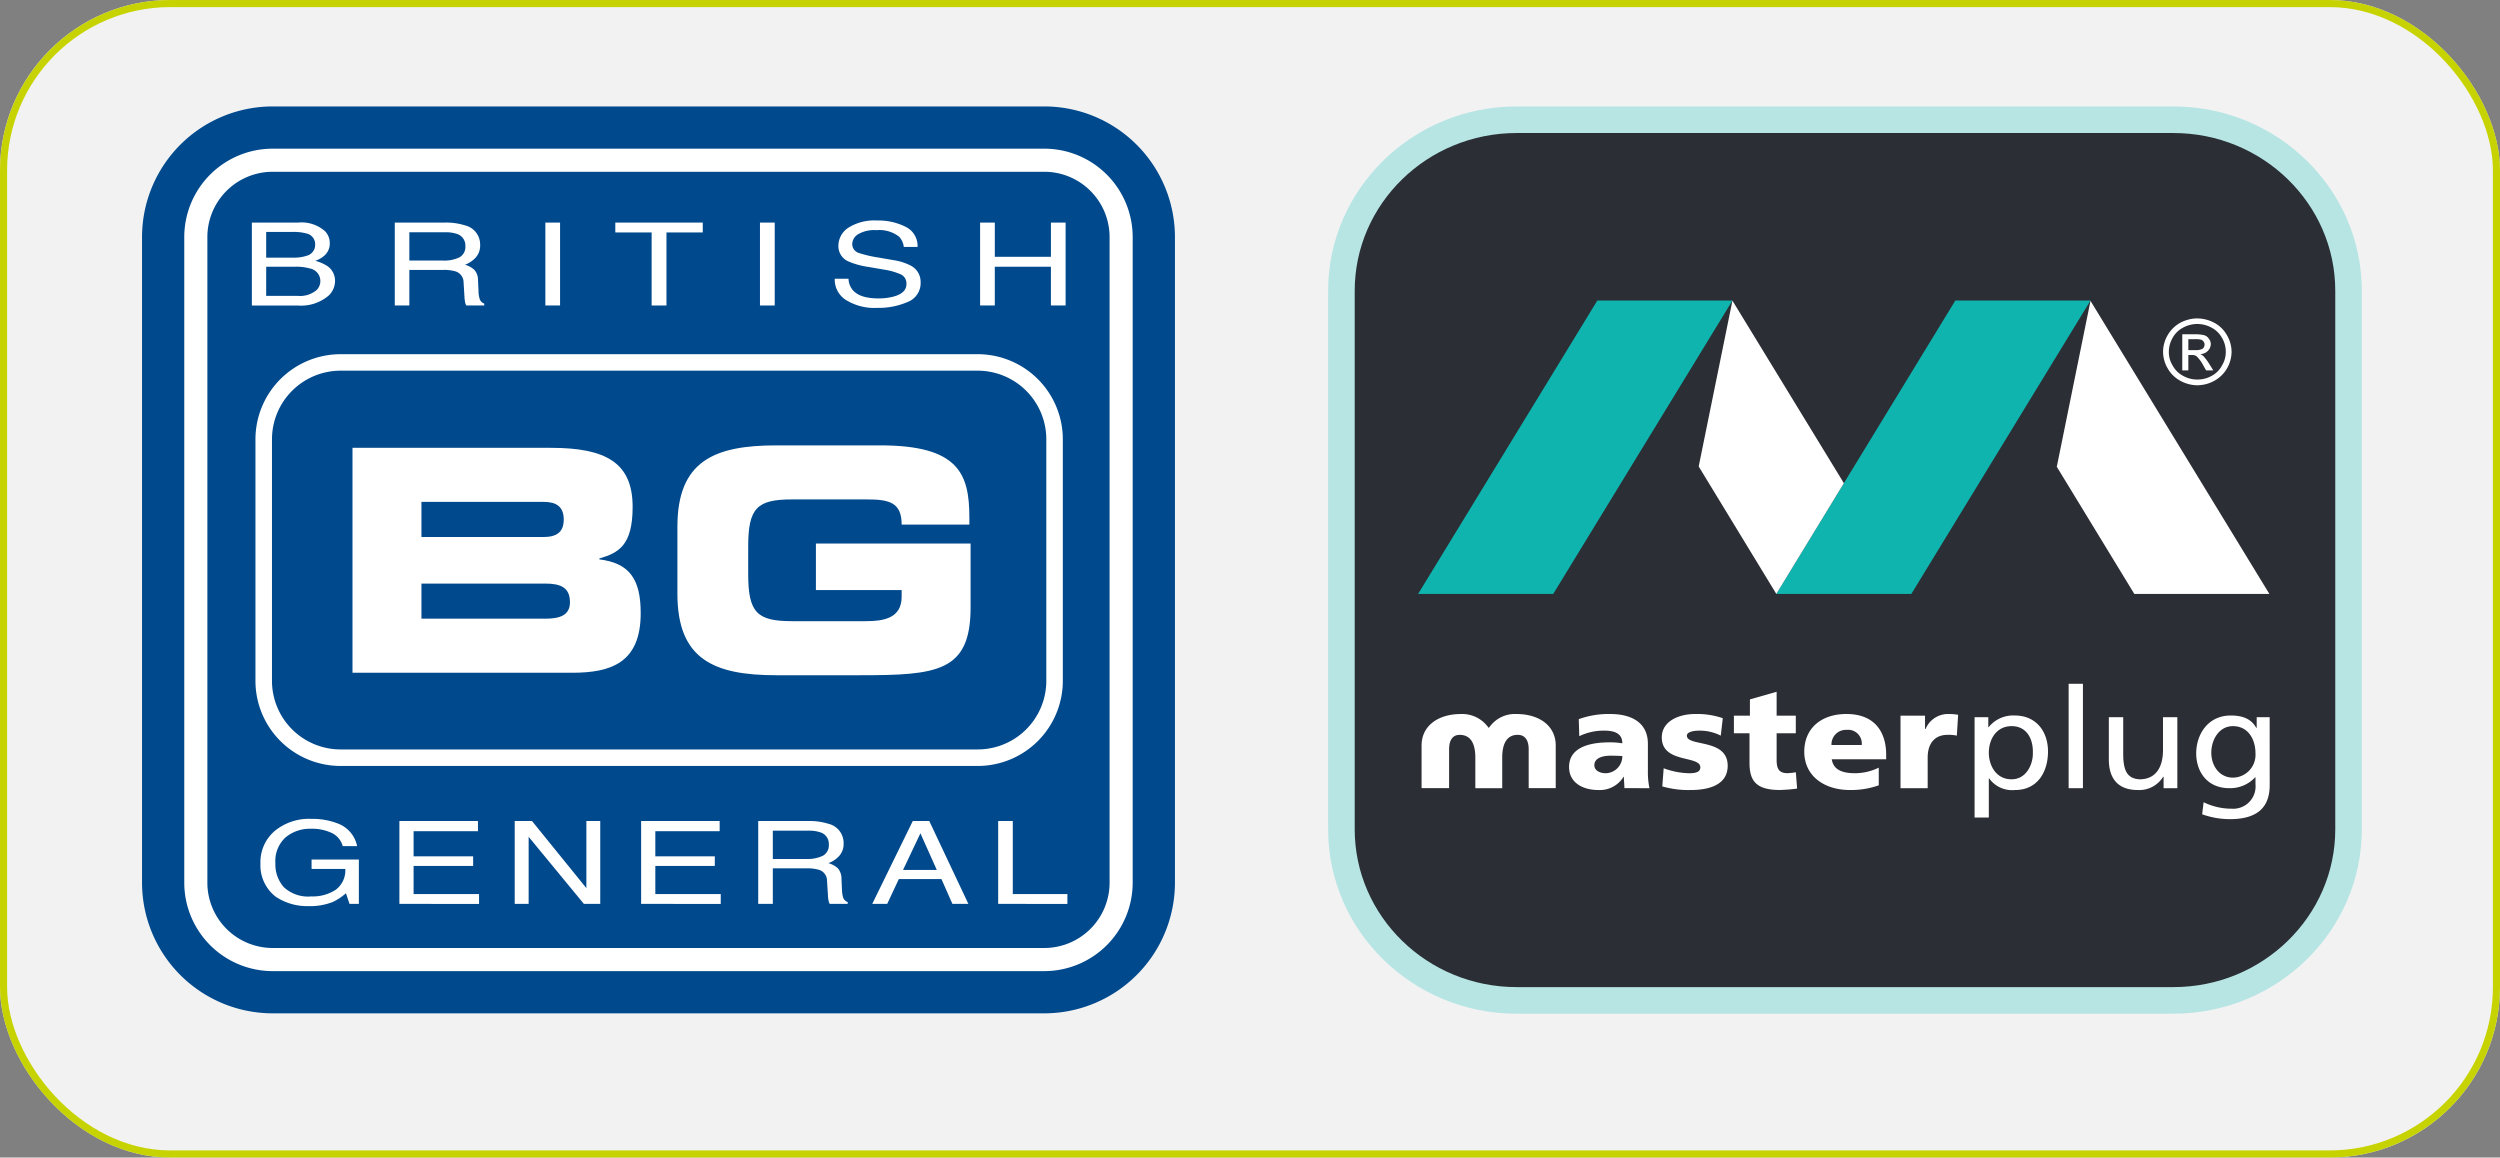 <?xml version="1.0" encoding="UTF-8"?> <svg xmlns="http://www.w3.org/2000/svg" xmlns:xlink="http://www.w3.org/1999/xlink" width="352" height="162.979" viewBox="0 0 352 162.979"><rect x="0" y="0" width="352" height="162.979" fill="#808080" stroke="none"/><defs><clipPath id="clip-path"><path id="Path_23" data-name="Path 23" d="M0,78.461H145.43V-49.23H0Z" transform="translate(0 49.23)" fill="none"></path></clipPath><clipPath id="clip-path-2"><path id="Path_112" data-name="Path 112" d="M0,86.458H145.545V-41.279H0Z" transform="translate(0 41.279)" fill="none"></path></clipPath></defs><g id="Group_2093" data-name="Group 2093" transform="translate(-1050 -1666.012)"><g id="Rectangle_449" data-name="Rectangle 449" transform="translate(1050 1666.012)" fill="#f2f2f2" stroke="#c7d300" stroke-width="1"><rect width="352" height="162.979" rx="24" stroke="none"></rect><rect x="0.5" y="0.5" width="351" height="161.979" rx="23.5" fill="none"></rect></g><g id="Group_2066" data-name="Group 2066" transform="translate(1070 1681)"><g id="Group_21" data-name="Group 21" transform="translate(0 0)" clip-path="url(#clip-path)"><g id="Group_4" data-name="Group 4" transform="translate(-0.001 -0.001)"><path id="Path_4" data-name="Path 4" d="M11.3,0A18.4,18.4,0,0,0-7.088,18.385V109.3A18.407,18.407,0,0,0,11.3,127.691H119.962A18.407,18.407,0,0,0,138.344,109.3V18.385A18.4,18.4,0,0,0,119.962,0H11.3" transform="translate(7.088)" fill="#00498d"></path></g><g id="Group_5" data-name="Group 5" transform="translate(15.971 34.883)"><path id="Path_5" data-name="Path 5" d="M1.428,28.265V-5.757a9.667,9.667,0,0,1,9.654-9.657H100.8a9.663,9.663,0,0,1,9.654,9.657V28.265a9.66,9.66,0,0,1-9.654,9.649H11.082a9.663,9.663,0,0,1-9.654-9.649m9.654-46A11.994,11.994,0,0,0-.9-5.757V28.265A11.992,11.992,0,0,0,11.082,40.241H100.8a11.989,11.989,0,0,0,11.978-11.975V-5.757A11.991,11.991,0,0,0,100.8-17.735H11.082" transform="translate(0.896 17.735)" fill="#fff"></path></g><g id="Group_6" data-name="Group 6" transform="translate(5.945 5.945)"><path id="Path_6" data-name="Path 6" d="M2,63.51V-27.412a9.2,9.2,0,0,1,9.19-9.185H119.85a9.2,9.2,0,0,1,9.182,9.185V63.51a9.2,9.2,0,0,1-9.182,9.185H11.187A9.2,9.2,0,0,1,2,63.51m9.19-103.359A12.453,12.453,0,0,0-1.253-27.412V63.51a12.458,12.458,0,0,0,12.44,12.442H119.85A12.457,12.457,0,0,0,132.284,63.51V-27.412A12.452,12.452,0,0,0,119.85-39.849H11.187" transform="translate(1.253 39.849)" fill="#fff"></path></g><g id="Group_7" data-name="Group 7" transform="translate(15.461 16.351)"><path id="Path_7" data-name="Path 7" d="M0,0H6.521a4.971,4.971,0,0,1,3.787,1.222,2.408,2.408,0,0,1,.664,1.67,2.267,2.267,0,0,1-.817,1.81,3.963,3.963,0,0,1-1.219.685,5.666,5.666,0,0,1,1.748.773,2.491,2.491,0,0,1,1.027,2.1,2.838,2.838,0,0,1-.929,2.046,5.991,5.991,0,0,1-4.365,1.37H0ZM6.448,10.318A3.592,3.592,0,0,0,9.14,9.48a1.8,1.8,0,0,0-.967-3.019A7.093,7.093,0,0,0,6.1,6.215H2.018v4.1ZM5.756,4.936a5.778,5.778,0,0,0,2.023-.28A1.576,1.576,0,0,0,8.912,3.081a1.532,1.532,0,0,0-1.2-1.541A6.955,6.955,0,0,0,5.68,1.318H2.018V4.936H5.756" fill="#fff" fill-rule="evenodd"></path></g><g id="Group_8" data-name="Group 8" transform="translate(35.586 16.351)"><path id="Path_8" data-name="Path 8" d="M0,0H7.021A8.842,8.842,0,0,1,9.882.392a2.771,2.771,0,0,1,2.137,2.752,2.543,2.543,0,0,1-.571,1.714A3.847,3.847,0,0,1,9.882,5.937a3.2,3.2,0,0,1,1.333.731,2.211,2.211,0,0,1,.506,1.468l.07,1.564a3.743,3.743,0,0,0,.145.993,1.021,1.021,0,0,0,.661.713v.267H10.077a1.18,1.18,0,0,1-.163-.394,5.689,5.689,0,0,1-.109-.918L9.685,8.417a1.628,1.628,0,0,0-1.1-1.536,5.769,5.769,0,0,0-1.849-.213H2.049v5.006H0ZM6.8,5.348A4.892,4.892,0,0,0,9.089,4.9a1.653,1.653,0,0,0,.848-1.6,1.688,1.688,0,0,0-1.18-1.7,4.827,4.827,0,0,0-1.683-.236H2.049V5.348H6.8" fill="#fff" fill-rule="evenodd"></path></g><path id="Path_9" data-name="Path 9" d="M21.894-31.251h2.07V-42.926h-2.07Z" transform="translate(34.894 59.277)" fill="#fff"></path><g id="Group_9" data-name="Group 9" transform="translate(66.636 16.351)"><path id="Path_10" data-name="Path 10" d="M7.566,0V1.39H2.456V11.675H.368V1.39H-4.747V0Z" transform="translate(4.747)" fill="#fff"></path></g><path id="Path_11" data-name="Path 11" d="M33.543-31.251h2.078V-42.926H33.543Z" transform="translate(53.46 59.277)" fill="#fff"></path><g id="Group_10" data-name="Group 10" transform="translate(97.534 16.059)"><path id="Path_12" data-name="Path 12" d="M1.189,5.039A2.647,2.647,0,0,0,1.8,6.648Q2.818,7.811,5.4,7.807A8.092,8.092,0,0,0,7.51,7.555c1.227-.329,1.836-.913,1.836-1.766a1.409,1.409,0,0,0-.773-1.357,9.441,9.441,0,0,0-2.456-.69L4.061,3.385a11.235,11.235,0,0,1-2.853-.77A2.337,2.337,0,0,1-.235.43,3.055,3.055,0,0,1,1.181-2.153a6.823,6.823,0,0,1,4-1.009,8.539,8.539,0,0,1,4.051.887A2.98,2.98,0,0,1,10.911.555H8.976A2.581,2.581,0,0,0,8.317-.882,4.512,4.512,0,0,0,5.124-1.8a4.463,4.463,0,0,0-2.612.589,1.684,1.684,0,0,0-.8,1.37,1.312,1.312,0,0,0,.931,1.248A16.637,16.637,0,0,0,5.4,2.051l2.127.368A7.685,7.685,0,0,1,9.9,3.164a2.574,2.574,0,0,1,1.445,2.368A2.85,2.85,0,0,1,9.515,8.31a10.236,10.236,0,0,1-4.259.83A7.648,7.648,0,0,1,.829,8.03,3.392,3.392,0,0,1-.746,5.039H1.189" transform="translate(0.746 3.162)" fill="#fff"></path></g><g id="Group_11" data-name="Group 11" transform="translate(117.997 16.351)"><path id="Path_13" data-name="Path 13" d="M0,0H2.072V4.822h7.9V0h2.07V11.675H9.97V6.215h-7.9v5.46H0Z" fill="#fff"></path></g><g id="Group_12" data-name="Group 12" transform="translate(16.671 100.309)"><path id="Path_14" data-name="Path 14" d="M6.664.39a4.29,4.29,0,0,1,2.765,3.2H7.4A2.863,2.863,0,0,0,5.854,1.737,6.48,6.48,0,0,0,2.91,1.148,5.327,5.327,0,0,0-.643,2.362,4.487,4.487,0,0,0-2.077,5.983,4.832,4.832,0,0,0-.887,9.373a5.005,5.005,0,0,0,3.875,1.3,5.905,5.905,0,0,0,3.4-.916A3.388,3.388,0,0,0,7.766,6.8H3.017V5.485H9.675v6.241H8.357l-.5-1.5A7.732,7.732,0,0,1,6.01,11.453a8.623,8.623,0,0,1-3.442.586,7.922,7.922,0,0,1-4.63-1.346A5.578,5.578,0,0,1-4.181,6.071,5.761,5.761,0,0,1-2.114,1.41,7.593,7.593,0,0,1,2.965-.245a9.8,9.8,0,0,1,3.7.635" transform="translate(4.181 0.245)" fill="#fff"></path></g><g id="Group_13" data-name="Group 13" transform="translate(36.235 100.609)"><path id="Path_15" data-name="Path 15" d="M0,0H11.062V1.432H2V4.977h8.383V6.329H2v3.955h9.216v1.388H0Z" fill="#fff"></path></g><g id="Group_14" data-name="Group 14" transform="translate(52.472 100.609)"><path id="Path_16" data-name="Path 16" d="M0,0H2.43L10.09,9.454V0h1.953V11.672H9.74L1.961,2.228v9.444H0Z" fill="#fff"></path></g><g id="Group_15" data-name="Group 15" transform="translate(70.271 100.609)"><path id="Path_17" data-name="Path 17" d="M0,0H11.057V1.432H2V4.977h8.373V6.329H2v3.955h9.21v1.388H0Z" fill="#fff"></path></g><g id="Group_16" data-name="Group 16" transform="translate(86.758 100.609)"><path id="Path_18" data-name="Path 18" d="M0,0H7.024A8.958,8.958,0,0,1,9.882.392a2.772,2.772,0,0,1,2.14,2.757,2.544,2.544,0,0,1-.571,1.714A3.852,3.852,0,0,1,9.882,5.935a3.288,3.288,0,0,1,1.336.731,2.248,2.248,0,0,1,.506,1.473l.067,1.567a4.027,4.027,0,0,0,.145.988,1.04,1.04,0,0,0,.661.718v.259H10.077a1.2,1.2,0,0,1-.161-.389,5.036,5.036,0,0,1-.106-.921L9.688,8.414a1.614,1.614,0,0,0-1.1-1.533,5.929,5.929,0,0,0-1.849-.215H2.054v5.006H0ZM6.806,5.348A4.947,4.947,0,0,0,9.091,4.9a1.657,1.657,0,0,0,.848-1.6A1.689,1.689,0,0,0,8.754,1.6a4.908,4.908,0,0,0-1.681-.239H2.054V5.348H6.806" fill="#fff" fill-rule="evenodd"></path></g><g id="Group_17" data-name="Group 17" transform="translate(102.81 100.609)"><path id="Path_19" data-name="Path 19" d="M3.508,0H5.829l5.509,11.672H9.09L7.544,8.178h-6L-.092,11.672H-2.2ZM6.89,6.889,4.582,1.733,2.138,6.889Z" transform="translate(2.201)" fill="#fff" fill-rule="evenodd"></path></g><g id="Group_18" data-name="Group 18" transform="translate(120.544 100.609)"><path id="Path_20" data-name="Path 20" d="M0,0H2.057V10.284H9.745v1.388H0Z" fill="#fff"></path></g><g id="Group_19" data-name="Group 19" transform="translate(29.632 48.067)"><path id="Path_21" data-name="Path 21" d="M5.965,14.782H23.375c2.1,0,3.5-.485,3.5-2.316,0-2.145-1.4-2.627-3.5-2.627H5.965Zm0-11.5H23.154C24.949,3.281,26,2.623,26,.833c0-1.839-1.048-2.5-2.843-2.5H5.965ZM-3.743-9.275H24.2c7.737,0,11.5,2.1,11.5,8.31,0,5.426-1.969,6.474-4.679,7.265v.132c4.241.519,5.815,2.8,5.815,7.563,0,6.951-4.111,8.4-9.664,8.4H-3.743V-9.275" transform="translate(3.743 9.275)" fill="#fff"></path></g><g id="Group_20" data-name="Group 20" transform="translate(75.379 47.72)"><path id="Path_22" data-name="Path 22" d="M0,7.041C0-2.229,5.2-4.418,13.949-4.418H28.557c11.018,0,12.551,3.979,12.551,10.147V6.735H31.574c0-3.149-1.792-3.543-4.9-3.543H16.141c-4.9,0-6.173,1.18-6.173,6.6v3.937c0,5.426,1.271,6.606,6.173,6.606H26.506c2.526,0,5.068-.4,5.068-3.455v-.921H19.5V9.4h21.78V18.41c0,9.1-4.726,9.537-15.656,9.537H13.949C5.2,27.947,0,25.76,0,16.485V7.041" transform="translate(0 4.418)" fill="#fff"></path></g></g></g><g id="Group_2067" data-name="Group 2067" transform="translate(1237 1681)"><g id="Group_116" data-name="Group 116" transform="translate(0 0)" clip-path="url(#clip-path-2)"><g id="Group_100" data-name="Group 100" transform="translate(1.871 1.872)"><path id="Path_95" data-name="Path 95" d="M95.979,67.616c0,13.306-11.041,24.1-24.657,24.1H-21.162c-13.616,0-24.663-10.79-24.663-24.1V-8.2c0-13.306,11.047-24.084,24.663-24.084H71.322C84.938-32.283,95.979-21.5,95.979-8.2Z" transform="translate(45.825 32.283)" fill="#2b2e34"></path></g><g id="Group_101" data-name="Group 101" transform="translate(0.001 0.001)"><path id="Path_96" data-name="Path 96" d="M17.958,2.532C5.391,2.532-4.833,12.5-4.833,24.747v75.815c0,12.254,10.224,22.225,22.791,22.225h92.485c12.564,0,22.788-9.97,22.788-22.225V24.747c0-12.248-10.224-22.215-22.788-22.215Zm92.485,124H17.958c-14.631,0-26.532-11.648-26.532-25.966V24.747c0-14.312,11.9-25.956,26.532-25.956h92.485c14.628,0,26.526,11.645,26.526,25.956v75.815c0,14.318-11.9,25.966-26.526,25.966" transform="translate(8.574 1.209)" fill="#b6e5e4"></path></g><g id="Group_102" data-name="Group 102" transform="translate(33.925 85.546)"><path id="Path_97" data-name="Path 97" d="M3.489,5.643a2.39,2.39,0,0,0,2.343-2.42c-.477-.028-1.024-.05-1.618-.05-1.29,0-2.321.374-2.321,1.352,0,.693.712,1.117,1.6,1.117m2.63,2.1c0-.529-.071-1.049-.071-1.609h-.04A3.914,3.914,0,0,1,2.471,8.007c-2.206,0-4.137-1.024-4.137-3.246,0-3.119,3.692-3.466,5.719-3.466a10.275,10.275,0,0,1,1.779.136C5.832.02,4.7-.355,3.313-.355A7.857,7.857,0,0,0-.23.428L-.3-1.97a12.332,12.332,0,0,1,4.459-.724c2.825,0,5.273,1.117,5.273,4.2V5.349a10.8,10.8,0,0,0,.223,2.4Z" transform="translate(1.666 2.694)" fill="#fff"></path></g><g id="Group_103" data-name="Group 103" transform="translate(46.98 85.545)"><path id="Path_98" data-name="Path 98" d="M.18,5.171a10.919,10.919,0,0,0,3.6.7c.8,0,1.563-.127,1.563-.829C5.339,3.315-.086,4.528-.086.83c0-2.339,2.482-3.3,4.688-3.3a11.073,11.073,0,0,1,3.9.591L8.22.576A6.583,6.583,0,0,0,5.233-.13c-.814,0-1.786.167-1.786.706,0,1.6,5.746.343,5.746,4.236,0,2.723-2.677,3.419-5.177,3.419A13.252,13.252,0,0,1-.015,7.724Z" transform="translate(0.086 2.469)" fill="#fff"></path></g><g id="Group_104" data-name="Group 104" transform="translate(57.133 82.413)"><path id="Path_99" data-name="Path 99" d="M0,2.279H2.256V-.014l3.76-1.074V2.279h2.7V4.751h-2.7V8.5c0,1.238.325,1.875,1.526,1.875a9.691,9.691,0,0,0,1.179-.127L8.9,12.54a20.961,20.961,0,0,1-2.442.2c-3.45,0-4.261-1.4-4.261-3.846V4.751H0Z" transform="translate(0 1.088)" fill="#fff"></path></g><g id="Group_105" data-name="Group 105" transform="translate(67.043 85.545)"><path id="Path_100" data-name="Path 100" d="M5.475,2.955A1.933,1.933,0,0,0,3.349.82,2.039,2.039,0,0,0,1.217,2.955ZM1.254,4.964C1.48,6.381,2.628,6.926,4.522,6.926A7.646,7.646,0,0,0,7.873,6.14V8.627a11.6,11.6,0,0,1-4.06.662C.171,9.29-2.614,7.3-2.614,3.9c0-3.364,2.46-5.313,5.929-5.313,4.116,0,5.6,2.686,5.6,5.719v.656Z" transform="translate(2.614 1.411)" fill="#fff"></path></g><g id="Group_106" data-name="Group 106" transform="translate(80.592 85.545)"><path id="Path_101" data-name="Path 101" d="M5.368,2.061A5.362,5.362,0,0,0,4.047,1.95c-1.77,0-2.785,1.191-2.785,3.2V9.457H-2.563V-.749H.89V1.13H.962A3.427,3.427,0,0,1,4.248-.984a7.548,7.548,0,0,1,1.3.111Z" transform="translate(2.563 0.984)" fill="#fff"></path></g><g id="Group_107" data-name="Group 107" transform="translate(91.021 85.754)"><path id="Path_102" data-name="Path 102" d="M3.535,1.014C1.351,1.014.317,2.9.317,4.767c0,1.662.935,3.732,3.2,3.732,2.144,0,3.057-2.209,3-3.769C6.571,2.9,5.7,1.014,3.535,1.014M-1.688-.243H.243V1.168H.286A4.425,4.425,0,0,1,3.95-.484c3.153,0,4.7,2.383,4.7,5.063,0,2.757-1.374,5.431-4.657,5.431A3.973,3.973,0,0,1,.364,8.372H.317v5.508H-1.688Z" transform="translate(1.688 0.484)" fill="#fff"></path></g><path id="Path_103" data-name="Path 103" d="M33.694-15.01h2.011v14.7H33.694Z" transform="translate(70.571 96.299)" fill="#fff"></path><g id="Group_108" data-name="Group 108" transform="translate(109.924 85.997)"><path id="Path_104" data-name="Path 104" d="M6.528,6.761H4.594v-1.6H4.529A3.951,3.951,0,0,1,.965,7.021c-2.816,0-4.082-1.637-4.082-4.314V-3.228h2.024V1.937c0,2.343.557,3.484,2.312,3.577,2.262,0,3.289-1.686,3.289-4.113V-3.228H6.528Z" transform="translate(3.117 3.228)" fill="#fff"></path></g><g id="Group_109" data-name="Group 109" transform="translate(13.159 85.547)"><path id="Path_105" data-name="Path 105" d="M9.05,0A4.384,4.384,0,0,0,5.2,1.894V1.878c0,.015-.043.022-.043.025s-.025.04-.025.04c-.015,0-.053-.025-.053-.04V1.894A4.507,4.507,0,0,0,1.209,0C-2,0-4.321,1.671-4.321,4.425v6.013H-.447V4.96c0-1.167.43-2.027,1.485-2.027,1.4,0,2.209,1,2.209,3.2v4.308H7.033V6.13c0-2.2.82-3.2,2.179-3.2,1.1,0,1.547.86,1.547,2.027v5.477h3.806V4.425C14.565,1.671,12.262,0,9.05,0" transform="translate(4.321)" fill="#fff"></path></g><g id="Group_110" data-name="Group 110" transform="translate(12.666 27.331)"><path id="Path_106" data-name="Path 106" d="M29.957,0H10.932L-14.3,41.305H4.725Z" transform="translate(14.303)" fill="#10b4af"></path></g><g id="Group_111" data-name="Group 111" transform="translate(63.106 27.331)"><path id="Path_107" data-name="Path 107" d="M29.941,0H10.906L-14.3,41.305H4.717Z" transform="translate(14.295)" fill="#10b4af"></path></g><g id="Group_112" data-name="Group 112" transform="translate(52.176 27.345)"><path id="Path_108" data-name="Path 108" d="M3.215,0h0l-4.75,23.345L9.395,41.29,18.907,25.7Z" transform="translate(1.535)" fill="#fff"></path></g><g id="Group_113" data-name="Group 113" transform="translate(102.561 27.374)"><path id="Path_109" data-name="Path 109" d="M3.236,0-1.5,23.314l-.04-.028v.022L9.406,41.262H28.422Z" transform="translate(1.545)" fill="#fff"></path></g><g id="Group_114" data-name="Group 114" transform="translate(122.23 85.755)"><path id="Path_110" data-name="Path 110" d="M5.647,3.623c0-2.07-1.074-3.856-3.175-3.856C.448-.232-.576,1.776-.576,3.493c0,1.894,1.17,3.525,3.048,3.525A3.213,3.213,0,0,0,5.647,3.623m2,4.45c0,3.057-1.659,4.79-5.592,4.79a11.6,11.6,0,0,1-3.918-.684l.207-1.7a8.948,8.948,0,0,0,3.942.913A3.148,3.148,0,0,0,5.647,7.95V6.969H5.6A4.767,4.767,0,0,1,1.946,8.5C-1.161,8.5-2.7,6.173-2.7,3.592S-1.115-1.73,2.178-1.73c1.909,0,2.968.644,3.574,1.736h.065V-1.489H7.643Z" transform="translate(2.696 1.73)" fill="#fff"></path></g><g id="Group_115" data-name="Group 115" transform="translate(117.556 29.845)"><path id="Path_111" data-name="Path 111" d="M2.411,3.022H3.447A1.87,1.87,0,0,0,4.456,2.8a.781.781,0,0,0,.238-.56.648.648,0,0,0-.136-.415.73.73,0,0,0-.347-.272,3.41,3.41,0,0,0-.845-.074H2.411ZM1.557,5.875V.791h1.81A5.081,5.081,0,0,1,4.676.93a1.265,1.265,0,0,1,.628.486,1.215,1.215,0,0,1,.269.755,1.431,1.431,0,0,1-.421.965,1.471,1.471,0,0,1-1.061.439,2.013,2.013,0,0,1,.436.288A7.138,7.138,0,0,1,5.3,4.87l.625,1.006H4.914l-.458-.811a4.789,4.789,0,0,0-.888-1.179A1.062,1.062,0,0,0,2.9,3.709H2.411V5.875ZM3.695-.663a4.259,4.259,0,0,0-1.99.5A3.517,3.517,0,0,0,.2,1.293,3.931,3.931,0,0,0-.334,3.245,3.551,3.551,0,0,0,.2,5.185,3.535,3.535,0,0,0,1.69,6.652a4.055,4.055,0,0,0,2.005.511,4.044,4.044,0,0,0,1.987-.511A3.458,3.458,0,0,0,7.148,5.185a3.6,3.6,0,0,0,.535-1.94,3.773,3.773,0,0,0-.535-1.953,3.594,3.594,0,0,0-1.5-1.451,4.178,4.178,0,0,0-1.95-.5m0-.78a5.088,5.088,0,0,1,2.346.6A4.382,4.382,0,0,1,7.835.9,4.69,4.69,0,0,1,8.5,3.245a4.805,4.805,0,0,1-.644,2.349A4.63,4.63,0,0,1,6.072,7.339a5.01,5.01,0,0,1-2.377.631,5.039,5.039,0,0,1-2.411-.631A4.5,4.5,0,0,1-.5,5.594a4.711,4.711,0,0,1-.647-2.349A4.682,4.682,0,0,1-.492.9,4.66,4.66,0,0,1,1.3-.846a5.243,5.243,0,0,1,2.392-.6" transform="translate(1.151 1.443)" fill="#fff"></path></g></g></g></g></svg> 
